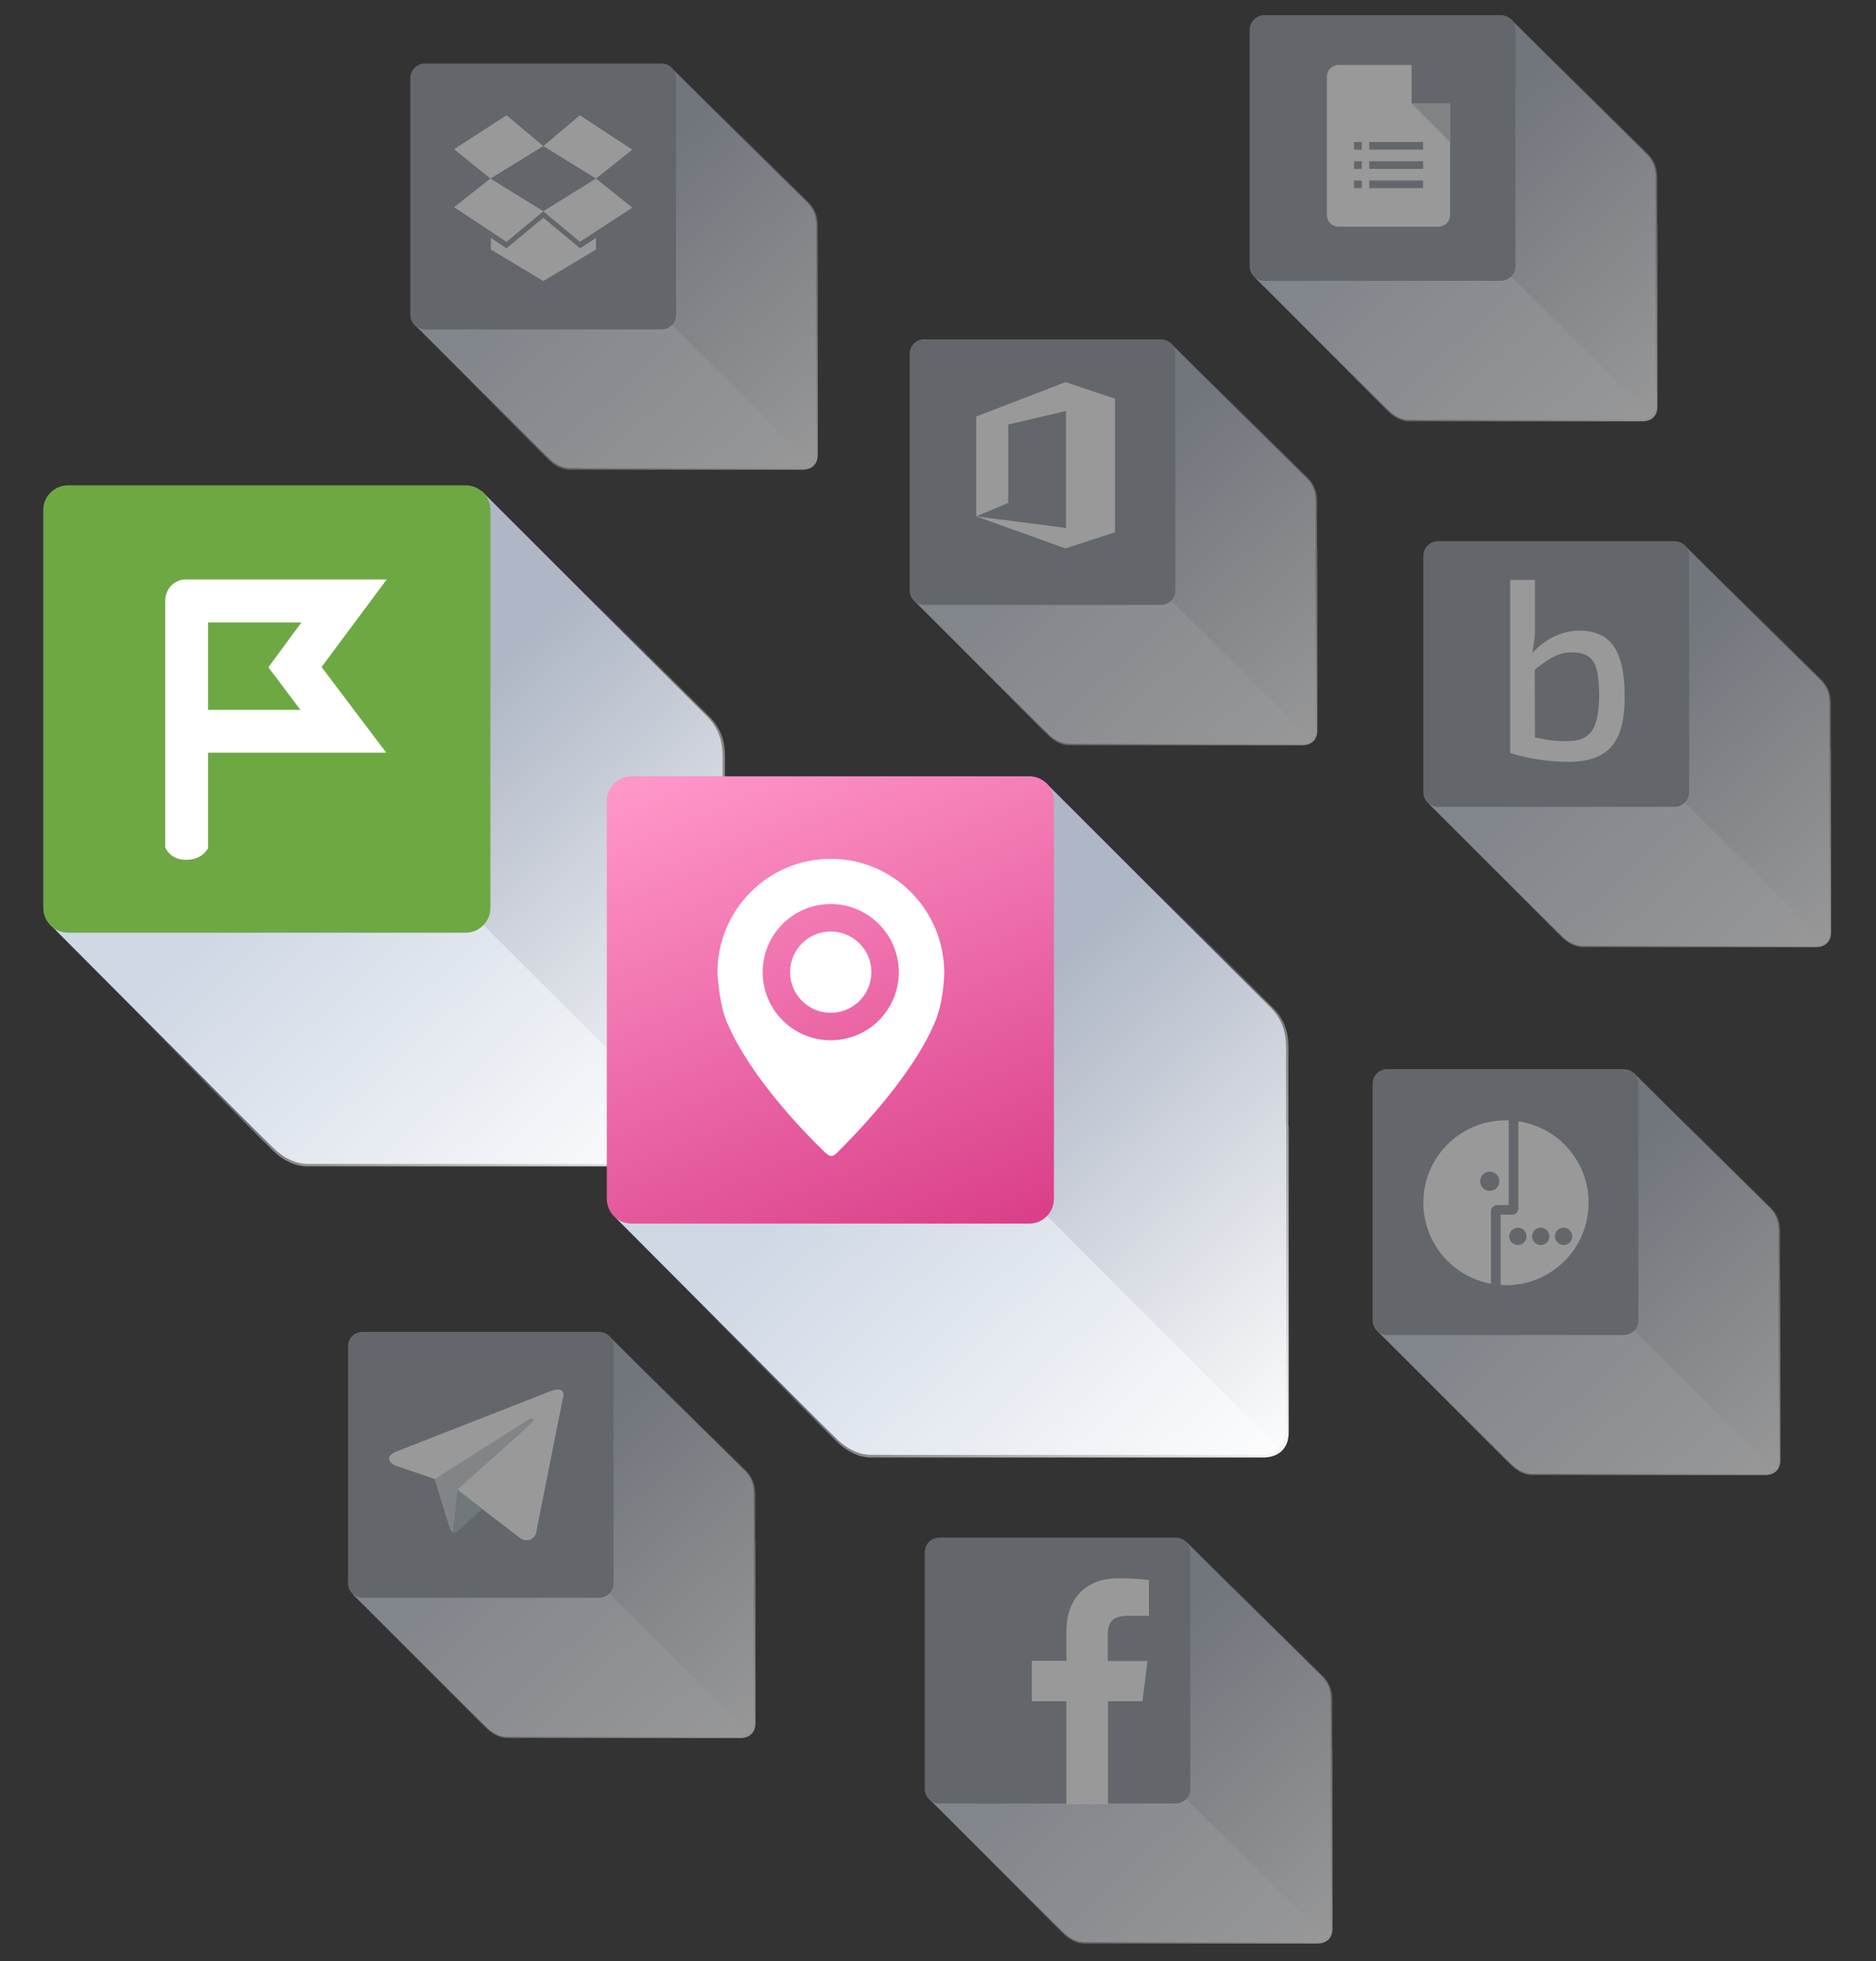 <?xml version="1.0" encoding="UTF-8"?> <!-- Generator: Adobe Illustrator 22.1.0, SVG Export Plug-In . SVG Version: 6.00 Build 0) --> <svg xmlns="http://www.w3.org/2000/svg" xmlns:xlink="http://www.w3.org/1999/xlink" id="Слой_1" x="0px" y="0px" viewBox="0 0 780 815" style="enable-background:new 0 0 780 815;" xml:space="preserve"><rect x="0" y="0" width="780" height="815" fill="#333333" stroke="none"/> <style type="text/css"> .st0{opacity:0.5;} .st1{fill:#AFB7C6;} .st2{fill:#CFD8E5;} .st3{fill:none;} .st4{fill:url(#SVGID_1_);} .st5{fill:#939CA3;} .st6{fill:#FFFFFF;} .st7{fill:url(#SVGID_2_);} .st8{clip-path:url(#SVGID_4_);} .st9{fill:url(#SVGID_5_);} .st10{fill:#CED5D8;} .st11{fill:url(#SVGID_6_);} .st12{fill:#D1D8DB;} .st13{fill:#AFBDC6;} .st14{fill:url(#SVGID_7_);} .st15{fill:url(#SVGID_8_);} .st16{fill:#6EA843;} .st17{fill:url(#SVGID_9_);} .st18{fill:url(#SVGID_10_);} .st19{fill:url(#SVGID_11_);} .st20{fill:url(#SVGID_12_);} </style> <title>Монтажная область 1</title> <g class="st0"> <path class="st1" d="M339.4,113V96.7c0-3.2,0.6-8-3.6-12.4C333.7,82.2,279,28,279,28l-46,45.7h-8.9c-3.4,0-6.1,2.7-6.1,6.1l0,0l0,0 l0.7,8.3L172.2,135l64,48l0.4,5.5c0,3.4,2.7,6.1,6.1,6.1l0,0l0,0l90.6-0.1c1.6,0,3.1-0.6,4.2-1.6c1.2-1.1,1.8-2.7,1.8-4.4v-74.6 C339.4,113.7,339.4,113.4,339.4,113z"></path> <path class="st2" d="M337.5,192.9L279.3,135l-106.5,0.4c0,0,50.9,50.8,55.7,55.3c3.8,3.6,7.2,3.8,8.4,3.8h96.3 C334.7,194.6,336.3,194,337.5,192.9z"></path> <rect x="170.6" y="26.4" class="st3" width="110.5" height="110.4"></rect> <linearGradient id="SVGID_1_" gradientUnits="userSpaceOnUse" x1="238.573" y1="2068.579" x2="339.163" y2="1959.649" gradientTransform="matrix(1 0 0 -1 0 2161.197)"> <stop offset="0" style="stop-color:#FFFFFF;stop-opacity:0"></stop> <stop offset="1" style="stop-color:#FFFFFF"></stop> </linearGradient> <path class="st4" d="M340,113.1V96.7c0-3.2,0.6-8-3.6-12.4c-2.1-2.1-56.9-56.4-56.9-56.4l-45.9,45.8h-8.9c-3.4,0-6.1,2.7-6.1,6.1 l0,0l0,0l0.7,8.3L172.2,135l0.7,0.5h-0.2c0,0,50.9,51.4,55.7,55.9c3.8,3.6,7.2,3.8,8.4,3.8h96.9c3.6,0,6.3-2.1,6.3-6.1v-75.2 C340,113.6,340,113.4,340,113.1z"></path> <path class="st5" d="M176.7,26.4H275c3.4,0,6.1,2.7,6.1,6.1v98.3c0,3.4-2.7,6.1-6.1,6.1h-98.3c-3.4,0-6.1-2.7-6.1-6.1V32.5 C170.6,29.2,173.3,26.4,176.7,26.4z"></path> <rect x="170.6" y="26.4" class="st3" width="110.5" height="110.4"></rect> <rect x="170.3" y="26.3" class="st3" width="110.5" height="110.4"></rect> <rect x="170.3" y="26.3" class="st3" width="110.5" height="110.4"></rect> <rect x="170.9" y="18.5" class="st3" width="110.4" height="110.4"></rect> <g id="_Группа_"> <polygon id="_Контур_" class="st6" points="210.6,47.9 188.8,62 203.9,74.2 225.9,60.7 "></polygon> <polygon id="_Контур_2" class="st6" points="188.8,86.1 210.6,100.5 225.9,87.8 203.9,74.2 "></polygon> <polygon id="_Контур_3" class="st6" points="225.9,87.8 241.1,100.5 262.9,86.3 247.8,74.2 "></polygon> <polygon id="_Контур_4" class="st6" points="262.9,62.2 241.1,47.9 225.9,60.7 247.8,74.2 "></polygon> <polygon id="_Контур_5" class="st6" points="225.9,90.5 210.6,103.2 204.1,98.9 204.1,103.7 225.9,116.8 247.8,103.7 247.8,98.9 241.2,103.2 "></polygon> </g> </g> <g class="st0"> <path class="st1" d="M760.6,311.5v-16.4c0-3.2,0.6-8-3.6-12.4c-2.1-2.1-56.8-56.3-56.8-56.3l-45.9,45.7h-8.9 c-3.4,0-6.1,2.7-6.1,6.1l0.7,8.3l-46.5,46.9l64,48l0.5,5.5c0,3.4,2.7,6.1,6.1,6.1l90.5-0.1c1.6,0,3.1-0.6,4.2-1.6 c1.2-1.1,1.8-2.7,1.8-4.4v-74.7C760.7,312.1,760.7,311.9,760.6,311.5z"></path> <path class="st2" d="M758.8,391.3l-58.3-57.8L594,334c0,0,50.9,50.8,55.7,55.3c3.8,3.6,7.2,3.8,8.4,3.8h96.3 C756,393.2,757.6,392.5,758.8,391.3z"></path> <rect x="591.8" y="224.9" class="st3" width="110.5" height="110.4"></rect> <linearGradient id="SVGID_2_" gradientUnits="userSpaceOnUse" x1="659.872" y1="1870.126" x2="760.462" y2="1761.196" gradientTransform="matrix(1 0 0 -1 0 2161.197)"> <stop offset="0" style="stop-color:#FFFFFF;stop-opacity:0"></stop> <stop offset="1" style="stop-color:#FFFFFF"></stop> </linearGradient> <path class="st7" d="M761.2,311.5v-16.4c0-3.2,0.6-8-3.6-12.4c-2.1-2.1-56.9-56.4-56.9-56.4l-45.8,45.8H646c-3.4,0-6.1,2.7-6.1,6.1 l0.7,8.3l-47.1,46.9l0.7,0.5H594c0,0,51,51.4,55.7,55.9c3.8,3.6,7.2,3.8,8.4,3.8H755c3.7,0,6.3-2.1,6.3-6.1v-75.2 C761.3,312.2,761.3,311.9,761.2,311.5z"></path> <path class="st5" d="M597.9,224.9h98.3c3.4,0,6.1,2.7,6.1,6.1v98.2c0,3.4-2.7,6.1-6.1,6.1h-98.3c-3.4,0-6.1-2.7-6.1-6.1V231 C591.8,227.6,594.6,224.9,597.9,224.9z"></path> <rect x="591.8" y="224.9" class="st3" width="110.5" height="110.4"></rect> <g> <g> <g> <g> <g> <g> <g> <g> <defs> <rect id="SVGID_3_" x="598" y="220.2" width="114.9" height="114.9"></rect> </defs> <clipPath id="SVGID_4_"> <use xlink:href="#SVGID_3_" style="overflow:visible;"></use> </clipPath> <g class="st8"> <path class="st6" d="M651.9,308c-4.6,0.1-9.2-0.5-13.7-1.6l-0.1-28.1c5.6-4.4,9.8-7.2,15-7.2c9.7,0,11.7,4.7,11.8,18.1 C664.7,303.2,661.2,307.9,651.9,308 M656.6,262.1c-6.9,0-13.7,3.1-19.5,9.2c0.8-3.9,1.2-7.8,1.1-11.8V241h-10.3v71.9 c6.8,2.4,17,3.7,24.2,3.7c18.3,0,23.4-10,23.4-27.4C675.4,269.8,669.4,262.1,656.6,262.1"></path> </g> </g> </g> </g> </g> </g> </g> </g> </g> </g> <g class="st0"> <path class="st1" d="M688.4,92.9V76.6c0-3.2,0.6-8-3.6-12.4C682.7,62,628,7.8,628,7.8l-45.9,45.7h-8.9c-3.4,0-6.1,2.7-6.1,6.1 l0.7,8.3l-46.5,46.9l64,48l0.4,5.5c0,3.4,2.7,6.1,6.1,6.1l90.5-0.1c1.6,0,3.1-0.6,4.2-1.6c1.2-1.1,1.8-2.7,1.8-4.4V93.8 C688.4,93.6,688.4,93.3,688.4,92.9z"></path> <path class="st2" d="M686.6,172.8L628.3,115l-106.5,0.4c0,0,50.9,50.8,55.7,55.3c3.8,3.6,7.2,3.8,8.4,3.8h96.3 C683.8,174.5,685.4,173.9,686.6,172.8z"></path> <rect x="519.6" y="6.3" class="st3" width="110.5" height="110.4"></rect> <linearGradient id="SVGID_5_" gradientUnits="userSpaceOnUse" x1="587.628" y1="2088.674" x2="688.218" y2="1979.744" gradientTransform="matrix(1 0 0 -1 0 2161.197)"> <stop offset="0" style="stop-color:#FFFFFF;stop-opacity:0"></stop> <stop offset="1" style="stop-color:#FFFFFF"></stop> </linearGradient> <path class="st9" d="M689,93V76.6c0-3.2,0.6-8-3.6-12.4c-2.1-2.1-56.9-56.4-56.9-56.4l-45.8,45.8h-8.9c-3.4,0-6.1,2.7-6.1,6.1 l0.7,8.3l-47.1,46.9l0.7,0.5h-0.2c0,0,50.9,51.4,55.7,55.9c3.8,3.6,7.2,3.8,8.4,3.8h96.9c3.7,0,6.3-2.1,6.3-6.1V93.8 C689,93.6,689,93.3,689,93z"></path> <path class="st5" d="M525.7,6.3H624c3.4,0,6.1,2.7,6.1,6.1v98.2c0,3.4-2.7,6.1-6.1,6.1h-98.3c-3.4,0-6.1-2.7-6.1-6.1V12.4 C519.6,9.1,522.4,6.3,525.7,6.3z"></path> <rect x="519.6" y="6.3" class="st3" width="110.5" height="110.4"></rect> <path class="st6" d="M586.9,43V27h-30.4c-2.6,0-4.8,2.1-4.8,4.8l0,0v57.6c0,2.6,2.1,4.8,4.8,4.8l0,0h41.6c2.6,0,4.8-2.1,4.8-4.8 l0,0V43H586.9L586.9,43z M566.2,78.2H563V75h3.2V78.2L566.2,78.2z M566.2,70.2H563V67h3.2V70.2L566.2,70.2z M566.2,62.2H563V59h3.2 V62.2L566.2,62.2z M591.7,78.2h-22.4V75h22.4V78.2z M591.7,70.2h-22.4V67h22.4V70.2z M591.7,62.2h-22.4V59h22.4V62.2z"></path> <polygon class="st10" points="586.9,43 602.9,59 602.9,43 "></polygon> </g> <g class="st0"> <path class="st1" d="M313.4,640.1v-16.4c0-3.2,0.6-8-3.6-12.4C307.6,609.2,253,555,253,555l-45.9,45.7h-8.9c-3.4,0-6.1,2.7-6.1,6.1 l0.7,8.3L146.3,662l64,48l0.4,5.5c0,3.4,2.7,6.1,6.1,6.1l90.6-0.1c1.6,0,3.1-0.6,4.2-1.6c1.2-1.1,1.8-2.7,1.8-4.4V641 C313.4,640.8,313.4,640.5,313.4,640.1z"></path> <path class="st2" d="M311.6,720l-58.3-57.8l-106.5,0.5c0,0,50.9,50.8,55.7,55.3c3.8,3.6,7.2,3.8,8.4,3.8h96.3 C308.8,721.8,310.4,721.1,311.6,720z"></path> <rect x="144.6" y="553.5" class="st3" width="110.4" height="110.5"></rect> <linearGradient id="SVGID_6_" gradientUnits="userSpaceOnUse" x1="212.614" y1="1541.49" x2="313.204" y2="1432.56" gradientTransform="matrix(1 0 0 -1 0 2161.197)"> <stop offset="0" style="stop-color:#FFFFFF;stop-opacity:0"></stop> <stop offset="1" style="stop-color:#FFFFFF"></stop> </linearGradient> <path class="st11" d="M314,640.2v-16.4c0-3.2,0.6-8-3.6-12.4c-2.1-2.1-56.9-56.4-56.9-56.4l-45.8,45.8h-8.9c-3.4,0-6.1,2.7-6.1,6.1 l0.7,8.3l-47.1,46.9l0.7,0.5h-0.2c0,0,50.9,51.4,55.7,55.9c3.8,3.6,7.2,3.8,8.4,3.8h96.9c3.6,0,6.3-2.1,6.3-6.1V641 C314,640.7,314,640.4,314,640.2z"></path> <path class="st5" d="M150.7,553.5H249c3.4,0,6.1,2.7,6.1,6.1v98.3c0,3.4-2.7,6.1-6.1,6.1h-98.2c-3.4,0-6.1-2.7-6.1-6.1v-98.3 C144.6,556.3,147.3,553.5,150.7,553.5z"></path> <rect x="144.6" y="553.5" class="st3" width="110.4" height="110.5"></rect> <path class="st6" d="M234.3,579.7l-11.5,57.8c0,0-1.6,4-6,2.1l-26.5-20.3l-9.6-4.7l-16.2-5.5c0,0-2.5-0.9-2.7-2.8s2.8-3,2.8-3 l64.4-25.2C229,578.2,234.3,575.8,234.3,579.7"></path> <path class="st12" d="M188.3,636.9c0,0-0.8-0.1-1.7-3.1s-5.9-19.1-5.9-19.1l38.9-24.7c0,0,2.3-1.4,2.2,0c0,0,0.4,0.2-0.8,1.4 s-30.6,27.5-30.6,27.5"></path> <path class="st13" d="M200.4,627.1l-10.4,9.5c-0.5,0.4-1.1,0.4-1.7,0.2l2-17.7"></path> </g> <g class="st0"> <path class="st1" d="M547,227.6v-16.4c0-3.2,0.6-8-3.6-12.4c-2.1-2.1-56.8-56.3-56.8-56.3l-45.9,45.7h-8.9c-3.4,0-6.1,2.7-6.1,6.1 l0,0l0,0l0.7,8.3l-46.5,46.9l64,48l0.4,5.5c0,3.4,2.7,6.1,6.1,6.1l0,0l0,0l90.5-0.1c1.6,0,3.1-0.6,4.2-1.6c1.2-1.1,1.8-2.7,1.8-4.4 v-74.7C547,228.2,547,227.9,547,227.6z"></path> <path class="st2" d="M545.2,307.4l-58.3-57.8L380.4,250c0,0,50.9,50.8,55.7,55.3c3.8,3.6,7.2,3.8,8.4,3.8h96.3 C542.4,309.2,544,308.6,545.2,307.4z"></path> <rect x="378.2" y="141" class="st3" width="110.5" height="110.4"></rect> <linearGradient id="SVGID_7_" gradientUnits="userSpaceOnUse" x1="446.244" y1="1954.057" x2="546.834" y2="1845.127" gradientTransform="matrix(1 0 0 -1 0 2161.197)"> <stop offset="0" style="stop-color:#FFFFFF;stop-opacity:0"></stop> <stop offset="1" style="stop-color:#FFFFFF"></stop> </linearGradient> <path class="st14" d="M547.6,227.6v-16.4c0-3.2,0.6-8-3.6-12.4c-2.1-2.1-56.9-56.4-56.9-56.4l-45.8,45.8h-8.9 c-3.4,0-6.1,2.7-6.1,6.1l0,0l0,0l0.7,8.3l-47.1,46.9l0.7,0.5h-0.2c0,0,50.9,51.4,55.7,55.9c3.8,3.6,7.2,3.8,8.4,3.8h96.9 c3.7,0,6.3-2.1,6.3-6.1v-75.2C547.6,228.3,547.6,228,547.6,227.6z"></path> <path class="st5" d="M384.3,141h98.3c3.4,0,6.1,2.7,6.1,6.1v98.2c0,3.4-2.7,6.1-6.1,6.1h-98.3c-3.4,0-6.1-2.7-6.1-6.1v-98.2 C378.2,143.7,380.9,141,384.3,141z"></path> <rect x="378.2" y="141" class="st3" width="110.5" height="110.4"></rect> <polygon class="st6" points="443,158.8 405.9,173.1 405.9,214.6 405.9,214.6 419.2,209 419.2,176.4 443.2,170.8 443.2,219.4 405.9,214.6 443,227.9 463.6,221.2 463.6,165.7 "></polygon> </g> <path class="st1" d="M300.4,346.4v-27.5c0-5.4,1-13.5-6.1-20.9l-94-93.9L123.1,281h-14.9c-5.7,0-10.2,4.6-10.2,10.3l0,0l1.1,14 l-78.3,78.9L126.9,464l0.7,9.3c0,5.7,4.6,10.3,10.3,10.3l0,0l0,0l152.4-0.2c2.6,0.1,5.2-0.9,7.1-2.8c2-1.9,3.1-4.6,3.1-7.3V347.8 C300.5,347.5,300.5,347,300.4,346.4z"></path> <path class="st2" d="M297.4,480.8L201,384.4l-179.2,0.8c0,0,84.1,84.5,92.1,92.1c6.4,6.1,12.2,6.4,14.1,6.4h162 C292.7,483.7,295.4,482.7,297.4,480.8z"></path> <rect x="18" y="201.7" class="st3" width="185.8" height="185.8"></rect> <linearGradient id="SVGID_8_" gradientUnits="userSpaceOnUse" x1="149.146" y1="1829.537" x2="294.296" y2="1672.367" gradientTransform="matrix(1 0 0 -1 0 2161.197)"> <stop offset="0" style="stop-color:#FFFFFF;stop-opacity:0"></stop> <stop offset="1" style="stop-color:#FFFFFF"></stop> </linearGradient> <path class="st15" d="M301.4,346.5V319c0-5.4,1-13.5-6.1-20.9l-94.2-94L124,281.2h-14.9c-5.7,0-10.3,4.6-10.3,10.3l0,0l0,0l1.1,14 l-79.2,78.9l1.1,0.8h-0.3c0,0,84.1,85.5,92.1,93.1c6.4,6.1,12.2,6.4,14.1,6.4h163c6.1,0,10.6-3.5,10.6-10.3V347.9 C301.5,347.4,301.5,347,301.4,346.5z"></path> <path class="st16" d="M28.3,201.7h165.3c5.7,0,10.3,4.6,10.3,10.3v165.3c0,5.7-4.6,10.3-10.3,10.3H28.3c-5.7,0-10.3-4.6-10.3-10.3 V211.9C18,206.3,22.6,201.7,28.3,201.7z"></path> <path class="st6" d="M160.8,240.8H77.5c-2.6-0.1-5.1,1.1-6.8,3.1c-1.3,1.7-2,3.7-2,5.8l0,0v102.5l0.3,0.5c0.6,1.2,1.5,2.2,2.6,3 c1.6,1,3.4,1.6,5.2,1.6c1.9,0.1,3.8-0.2,5.6-1c1.5-0.7,2.8-1.8,3.7-3.2l0.4-0.6v-39.7h74.1l-26.9-35.6L160.8,240.8z M112.7,278.8 l2.9,3.8l9.3,12.4H86.5v-36.3h38.8l-9.8,13.3l-2.8,3.8l-1.1,1.5L112.7,278.8z"></path> <path class="st1" d="M534.7,467.4v-27.5c0-5.4,1-13.5-6.1-20.9l-94-93.9L357.4,402h-14.9c-5.7,0-10.3,4.6-10.3,10.3l0,0l0,0l1.1,14 l-78.2,78.9L361.2,585l0.7,9.3c0,5.7,4.6,10.3,10.3,10.3l0,0l0,0l152.4-0.2c2.6,0.1,5.2-0.9,7.1-2.8c2-1.9,3.1-4.6,3.1-7.3V468.8 C534.8,468.5,534.8,468,534.7,467.4z"></path> <path class="st2" d="M531.7,601.7l-96.4-96.4L256,506.1c0,0,84.1,84.5,92.1,92.1c6.4,6.1,12.2,6.4,14.1,6.4h162 C526.9,604.7,529.7,603.7,531.7,601.7z"></path> <rect x="252.3" y="322.6" class="st3" width="185.8" height="185.8"></rect> <linearGradient id="SVGID_9_" gradientUnits="userSpaceOnUse" x1="383.662" y1="1708.305" x2="533.172" y2="1546.394" gradientTransform="matrix(1 0 0 -1 0 2161.197)"> <stop offset="0" style="stop-color:#FFFFFF;stop-opacity:0"></stop> <stop offset="1" style="stop-color:#FFFFFF"></stop> </linearGradient> <path class="st17" d="M535.7,467.5V440c0-5.4,1-13.5-6.1-20.9l-94.2-94l-77.1,77.1h-14.9c-5.7,0-10.3,4.6-10.3,10.3l0,0l0,0l1.1,14 L255,505.4l1.2,0.8H256c0,0,84.1,85.5,92.1,93.1c6.4,6.1,12.2,6.4,14.1,6.4h163c6.1,0,10.6-3.5,10.6-10.3V468.9 C535.8,468.4,535.8,468,535.7,467.5z"></path> <g class="st0"> <path class="st1" d="M553.3,725.5v-16.4c0-3.2,0.6-8-3.6-12.4c-2.1-2.1-56.8-56.3-56.8-56.3L447,686.1h-8.9c-3.4,0-6.1,2.7-6.1,6.1 l0.7,8.3l-46.5,46.9l64,48l0.4,5.5c0,3.4,2.7,6.1,6.1,6.1l90.6-0.1c1.6,0,3.1-0.6,4.2-1.6c1.2-1.1,1.8-2.7,1.8-4.4v-74.7 C553.3,726.2,553.3,725.9,553.3,725.5z"></path> <path class="st2" d="M551.5,805.4l-58.3-57.8L386.7,748c0,0,50.9,50.8,55.7,55.3c3.8,3.6,7.2,3.8,8.4,3.8H547 C548.7,807.2,550.3,806.5,551.5,805.4z"></path> <rect x="384.5" y="639" class="st3" width="110.4" height="110.5"></rect> <linearGradient id="SVGID_10_" gradientUnits="userSpaceOnUse" x1="452.51" y1="1456.093" x2="553.1" y2="1347.164" gradientTransform="matrix(1 0 0 -1 0 2161.197)"> <stop offset="0" style="stop-color:#FFFFFF;stop-opacity:0"></stop> <stop offset="1" style="stop-color:#FFFFFF"></stop> </linearGradient> <path class="st18" d="M553.9,725.6v-16.4c0-3.2,0.6-8-3.6-12.4c-2.1-2.1-56.9-56.4-56.9-56.4l-45.8,45.8h-8.9 c-3.4,0-6.1,2.7-6.1,6.1l0.7,8.3l-47.1,46.9l0.7,0.5h-0.2c0,0,50.9,51.4,55.7,55.9c3.8,3.6,7.2,3.8,8.4,3.8h96.9 c3.7,0,6.3-2.1,6.3-6.1v-75.2C553.9,726.2,553.9,726,553.9,725.6z"></path> <path class="st5" d="M390.6,639h98.2c3.4,0,6.1,2.7,6.1,6.1v98.3c0,3.4-2.7,6.1-6.1,6.1h-98.2c-3.4,0-6.1-2.7-6.1-6.1V645 C384.5,641.7,387.2,639,390.6,639z"></path> <rect x="384.5" y="639" class="st3" width="110.4" height="110.5"></rect> <path class="st6" d="M460.7,749.8V707H475l2.1-16.7h-16.5v-10.7c0-4.8,1.3-8.1,8.3-8.1h8.8v-14.9c-4.3-0.5-8.6-0.7-12.9-0.7 c-12.7,0-21.4,7.8-21.4,22v12.3H429V707h14.4v42.8H460.7L460.7,749.8z"></path> </g> <rect x="252.3" y="322.6" class="st3" width="185.8" height="185.8"></rect> <g class="st0"> <path class="st1" d="M739.5,530.8v-16.4c0-3.2,0.6-8-3.6-12.4c-2.1-2.1-56.8-56.3-56.8-56.3l-45.9,45.7h-8.9 c-3.4,0-6.1,2.7-6.1,6.1l0.7,8.3l-46.5,46.9l64,48l0.4,5.5c0,3.4,2.7,6.1,6.1,6.1l90.5-0.1c1.6,0,3.1-0.6,4.2-1.6 c1.2-1.1,1.8-2.7,1.8-4.4v-74.7C739.5,531.5,739.5,531.2,739.5,530.8z"></path> <path class="st2" d="M737.7,610.7l-58.3-57.8l-106.5,0.5c0,0,50.9,50.8,55.7,55.3c3.8,3.6,7.2,3.8,8.4,3.8h96.3 C734.9,612.5,736.5,611.8,737.7,610.7z"></path> <rect x="570.7" y="444.3" class="st3" width="110.5" height="110.5"></rect> <linearGradient id="SVGID_11_" gradientUnits="userSpaceOnUse" x1="638.729" y1="1650.774" x2="739.318" y2="1541.843" gradientTransform="matrix(1 0 0 -1 0 2161.197)"> <stop offset="0" style="stop-color:#FFFFFF;stop-opacity:0"></stop> <stop offset="1" style="stop-color:#FFFFFF"></stop> </linearGradient> <path class="st19" d="M740.1,530.9v-16.4c0-3.2,0.6-8-3.6-12.4c-2.1-2.1-56.9-56.4-56.9-56.4l-45.8,45.8h-8.9 c-3.4,0-6.1,2.7-6.1,6.1l0.7,8.3l-47.1,46.9l0.7,0.5h-0.2c0,0,50.9,51.4,55.7,55.9c3.8,3.6,7.2,3.8,8.4,3.8h96.9 c3.7,0,6.3-2.1,6.3-6.1v-75.2C740.1,531.5,740.1,531.3,740.1,530.9z"></path> <path class="st5" d="M576.8,444.3h98.3c3.4,0,6.1,2.7,6.1,6.1v98.3c0,3.4-2.7,6.1-6.1,6.1h-98.3c-3.4,0-6.1-2.7-6.1-6.1v-98.3 C570.7,447,573.4,444.3,576.8,444.3z"></path> <rect x="570.7" y="444.3" class="st3" width="110.5" height="110.5"></rect> <path class="st6" d="M591.8,499.8c0,16.5,11.8,30.7,28.1,33.7v-30.1c0-1.4,1.2-2.6,2.6-2.6l0,0h4.6c0.1,0,0.2-0.1,0.2-0.2v-35H626 C607.1,465.6,591.8,480.9,591.8,499.8L591.8,499.8z M619.4,494.9c-2.2,0-4-1.8-4-4s1.8-4,4-4s4,1.8,4,4S621.6,494.9,619.4,494.9z"></path> <path class="st6" d="M631.3,466v36.2c0,1.4-1.2,2.6-2.6,2.6l0,0h-4.6c-0.1,0-0.2,0.1-0.2,0.2v29c0.7,0,1.4,0.1,2,0.1 c18.9,0.2,34.4-15,34.6-33.9C660.7,483.1,648.2,468.5,631.3,466z M631.1,517.4c-2,0-3.6-1.6-3.6-3.6s1.6-3.6,3.6-3.6 s3.6,1.6,3.6,3.6l0,0l0,0C634.7,515.8,633.1,517.4,631.1,517.4z M640.6,517.4c-2,0-3.6-1.6-3.6-3.6s1.6-3.6,3.6-3.6 s3.6,1.6,3.6,3.6l0,0l0,0C644.2,515.8,642.6,517.4,640.6,517.4L640.6,517.4z M650.1,517.4c-2,0-3.6-1.6-3.6-3.6s1.6-3.6,3.6-3.6 s3.6,1.6,3.6,3.6l0,0l0,0C653.7,515.8,652.1,517.4,650.1,517.4L650.1,517.4z"></path> </g> <linearGradient id="SVGID_12_" gradientUnits="userSpaceOnUse" x1="300.613" y1="309.285" x2="455.613" y2="678.285"> <stop offset="0" style="stop-color:#FF97C9"></stop> <stop offset="1" style="stop-color:#BF005B"></stop> </linearGradient> <path class="st20" d="M262.6,322.6h165.3c5.7,0,10.3,4.6,10.3,10.3v165.3c0,5.7-4.6,10.3-10.3,10.3H262.6c-5.7,0-10.3-4.6-10.3-10.3 V332.9C252.3,327.2,256.9,322.6,262.6,322.6z"></path> <path class="st6" d="M345.4,356.9c-26,0-47.1,21.1-47.1,47.3c0,1.2,1,15.1,4.4,21.6c9.6,22.2,32.3,45.4,40.2,53 c2.4,2.3,3.3,1.9,5.2,0.2c7.7-7.7,30.7-31.2,40.3-53.5c4-8.6,4.2-20.8,4.2-21.3C392.5,378,371.4,356.9,345.4,356.9z M345.4,432.3 c-15.7,0-28.3-12.7-28.3-28.3c0-15.7,12.7-28.3,28.3-28.3c15.6,0,28.3,12.7,28.3,28.3C373.7,419.7,361.1,432.3,345.4,432.3z"></path> <ellipse class="st6" cx="345.4" cy="404" rx="16.9" ry="16.9"></ellipse> </svg> 